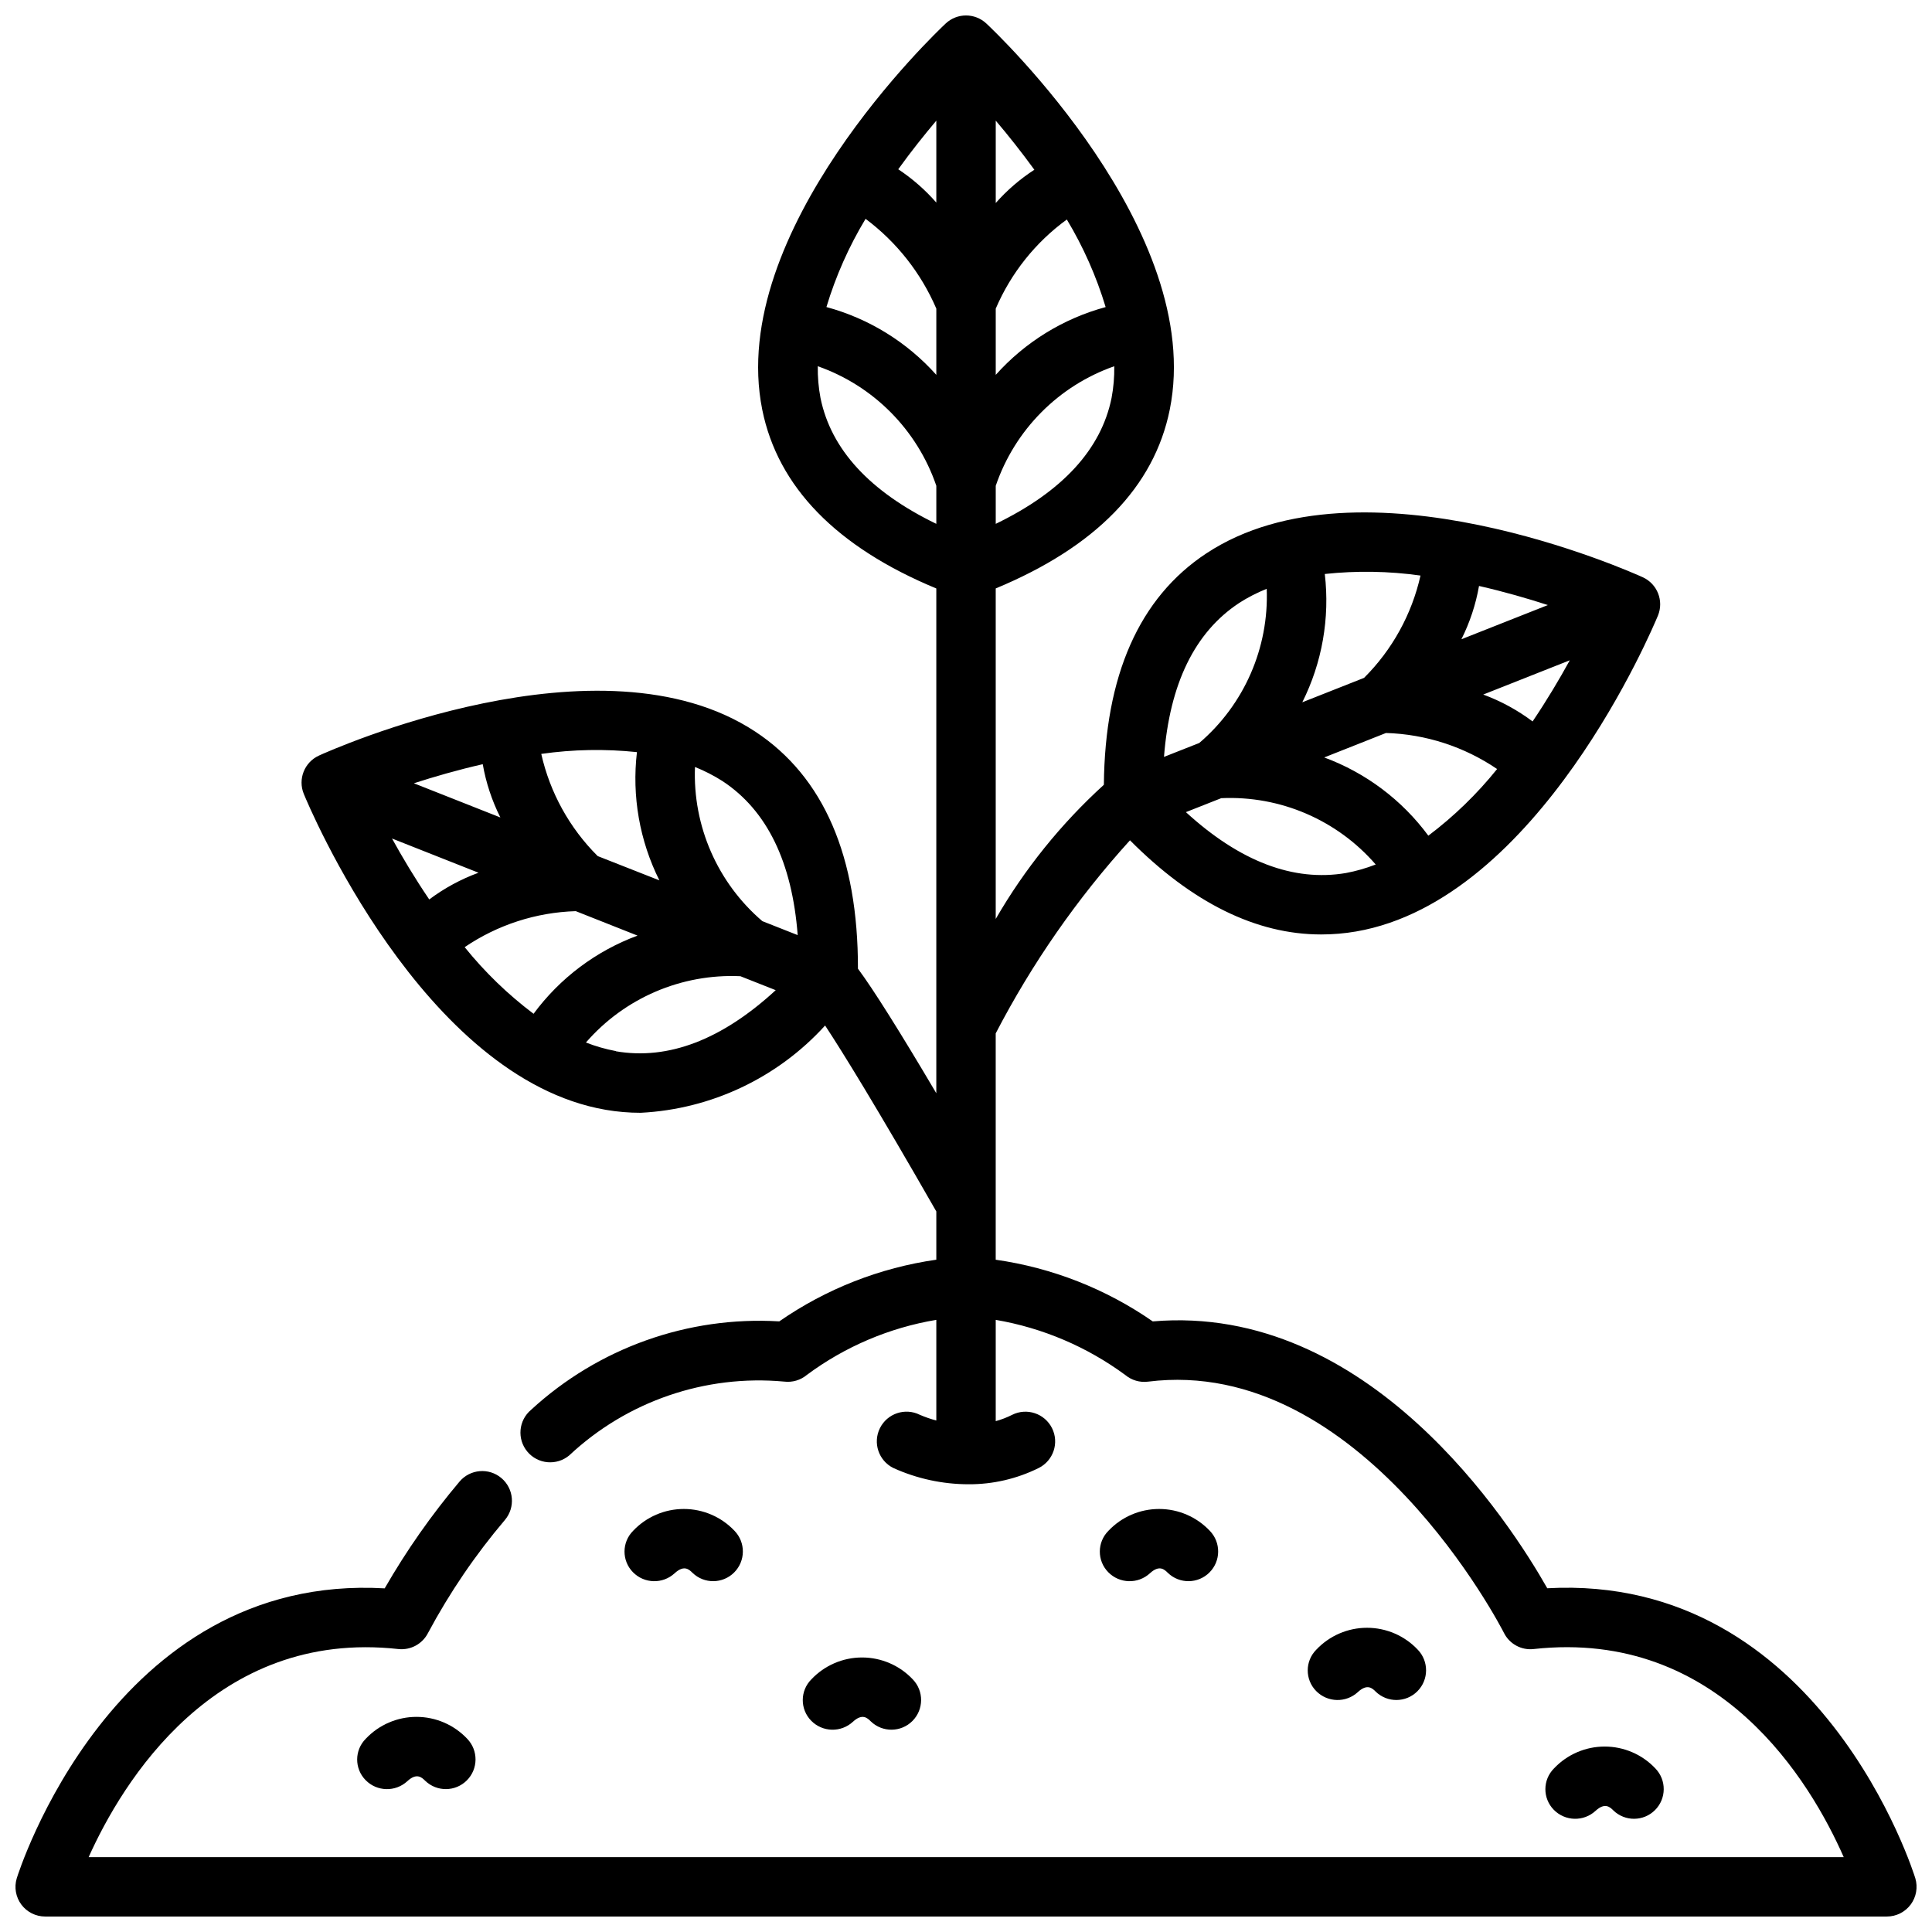 <?xml version="1.0" encoding="UTF-8"?>
<!-- Uploaded to: ICON Repo, www.svgrepo.com, Generator: ICON Repo Mixer Tools -->
<svg width="800px" height="800px" version="1.1" viewBox="144 144 512 512" xmlns="http://www.w3.org/2000/svg">
 <defs>
  <clipPath id="a">
   <path d="m148.09 148.09h503.81v503.81h-503.81z"/>
  </clipPath>
 </defs>
 <g clip-path="url(#a)">
  <path d="m149.67 648.75c1.488 1.984 3.82 3.148 6.297 3.148h488.07c2.488 0 4.828-1.176 6.316-3.172 1.484-1.996 1.938-4.574 1.227-6.957-0.25-0.836-25.059-80.844-97.535-76.863-9.895-17.445-47.297-75.625-104.55-70.723h-0.004c-12.41-8.613-26.66-14.211-41.617-16.344v-59.984c9.609-18.516 21.566-35.715 35.582-51.168 16.445 16.531 33.418 24.953 50.641 24.953 3.106 0.004 6.203-0.258 9.266-0.785 48.523-8.359 78.719-80.641 80.012-83.719 1.605-3.914-0.168-8.398-4.016-10.156-3.023-1.371-74.523-33.434-115.63-6.352-17.863 11.77-26.922 32.465-27.191 61.348-11.328 10.305-20.996 22.297-28.66 35.555v-87.59c26.379-10.949 41.988-26.844 46.129-47.422 9.52-47.293-46.246-100.09-48.625-102.3-3.027-2.828-7.727-2.828-10.754 0-2.363 2.219-58.145 55.008-48.625 102.34 4.141 20.547 19.75 36.449 46.129 47.391v133.77c-9.629-16.297-16.766-27.648-20.766-33.008 0.039-29.676-9.047-50.852-27.215-62.828-41.109-27.078-112.61 4.977-115.63 6.352l0.004 0.004c-3.852 1.754-5.625 6.238-4.016 10.152 1.258 3.078 31.488 75.359 80.012 83.719 3.059 0.527 6.16 0.793 9.266 0.789 18.707-0.945 36.281-9.262 48.875-23.129 4.668 7.086 13.5 21.379 29.473 49.277v12.785c-14.953 2.137-29.207 7.731-41.617 16.344-24.195-1.438-47.938 7.023-65.77 23.434-3.34 2.793-3.781 7.762-0.988 11.098 2.789 3.336 7.758 3.777 11.094 0.988 15.312-14.359 36.043-21.48 56.945-19.562 2.168 0.27 4.348-0.367 6.023-1.766 10.121-7.516 21.879-12.516 34.312-14.594v26.672c-1.5-0.395-2.969-0.902-4.391-1.52-3.894-1.934-8.621-0.344-10.555 3.555-1.93 3.894-0.34 8.617 3.555 10.551 6.254 2.832 13.039 4.305 19.902 4.312 6.461 0.039 12.84-1.438 18.625-4.312 3.891-1.941 5.469-6.672 3.527-10.562-1.945-3.891-6.676-5.473-10.566-3.527-1.391 0.699-2.848 1.262-4.352 1.676v-26.844c12.426 2.129 24.18 7.133 34.328 14.609 1.676 1.398 3.859 2.039 6.023 1.766 56.625-7.086 93.961 65.824 94.324 66.566 1.461 2.941 4.606 4.66 7.871 4.297 49.367-5.441 73.5 35.426 82.184 55.152h-465.12c8.832-19.68 33.379-60.535 82.09-55.152h-0.004c3.266 0.348 6.402-1.363 7.875-4.297 5.707-10.664 12.531-20.691 20.355-29.914 2.809-3.32 2.394-8.289-0.926-11.098-3.316-2.809-8.285-2.394-11.094 0.926-7.445 8.824-14.082 18.293-19.84 28.301-72.199-4.156-97.258 76.012-97.508 76.848-0.719 2.391-0.258 4.984 1.242 6.981zm351.02-273.39c-13.863 2.363-28.094-3.031-42.414-16.137l9.367-3.699c15.613-0.719 30.699 5.762 40.934 17.578-2.555 0.996-5.195 1.754-7.887 2.258zm21.836-9.895c-6.981-9.457-16.57-16.664-27.594-20.734l16.367-6.481c10.523 0.316 20.742 3.629 29.449 9.551-5.32 6.617-11.441 12.551-18.223 17.664zm27.629-30.277c-3.992-2.996-8.398-5.398-13.082-7.125l22.938-9.078c-2.723 4.953-6.012 10.512-9.855 16.203zm-18.867-21.781c2.234-4.453 3.809-9.211 4.668-14.121 6.691 1.527 12.879 3.32 18.246 5.062zm-10.84-16.879c-2.309 10.277-7.496 19.68-14.957 27.113l-16.367 6.473v-0.004c5.258-10.508 7.328-22.328 5.961-33.996 8.438-0.906 16.957-0.766 25.363 0.414zm-48.09 7.281c2.32-1.484 4.777-2.746 7.336-3.769 0.609 15.637-5.973 30.691-17.871 40.855l-9.352 3.691c1.504-19.371 8.148-33.031 19.902-40.777zm-116.96 88.004-9.367-3.699c-11.891-10.168-18.473-25.223-17.852-40.855 2.559 1.023 5.012 2.285 7.336 3.769 11.754 7.754 18.395 21.418 19.883 40.785zm-42.602-48.492c-1.371 11.664 0.699 23.477 5.949 33.984l-16.348-6.434c-7.457-7.422-12.645-16.816-14.957-27.078 8.398-1.199 16.914-1.359 25.355-0.473zm-64.898 22.898 22.914 9.062h0.004c-4.676 1.711-9.074 4.098-13.062 7.082-3.832-5.641-7.133-11.184-9.855-16.129zm5.785-14.641c5.367-1.738 11.562-3.535 18.246-5.055h0.004c0.859 4.906 2.434 9.664 4.668 14.113zm13.469 43.422c8.707-5.91 18.918-9.215 29.434-9.535l16.367 6.481c-11.008 4.074-20.582 11.277-27.551 20.719-6.789-5.106-12.918-11.035-18.25-17.648zm40.062 27.551c-2.711-0.508-5.367-1.27-7.934-2.273 10.238-11.809 25.32-18.281 40.934-17.57l9.359 3.699c-14.273 13.137-28.496 18.578-42.359 16.191zm84.922-196.76v17.555c-7.762-8.688-17.879-14.934-29.125-17.977 2.473-8.195 5.957-16.047 10.375-23.375 8.23 6.152 14.695 14.359 18.75 23.797zm34.59-23.617v0.004c4.375 7.277 7.828 15.07 10.281 23.199-11.242 3.043-21.359 9.289-29.125 17.969v-17.555c4.039-9.426 10.551-17.59 18.844-23.621zm11.855 47.266c-2.754 13.648-13.066 24.852-30.699 33.387v-10.086c5.059-14.816 16.633-26.496 31.41-31.684 0.047 2.812-0.191 5.621-0.711 8.383zm-20.469-60.457h0.004c-3.797 2.461-7.242 5.426-10.234 8.816v-21.828c3.219 3.785 6.715 8.18 10.234 13.012zm-25.977-13.012v21.719c-2.953-3.379-6.348-6.352-10.09-8.832 3.449-4.801 6.941-9.141 10.09-12.887zm-30.699 73.469c-0.523-2.762-0.762-5.57-0.715-8.383 14.773 5.188 26.352 16.867 31.414 31.684v10.086c-17.625-8.535-27.938-19.734-30.699-33.387z"/>
 </g>
 <path d="m322.8 560.92c2.496-2.297 3.832-0.984 4.723-0.102 3.09 2.984 8 2.941 11.035-0.098 3.039-3.035 3.082-7.945 0.098-11.035-3.492-3.699-8.352-5.793-13.438-5.793-5.086 0-9.949 2.094-13.438 5.793-3.016 3.023-3.035 7.91-0.047 10.961 3.004 3.074 7.914 3.195 11.066 0.273z"/>
 <path d="m240.93 604.79c-3.016 3.023-3.035 7.91-0.047 10.957 3.008 3.078 7.918 3.199 11.074 0.277 2.496-2.305 3.832-0.977 4.723-0.102 3.09 2.981 8 2.938 11.035-0.098 3.039-3.035 3.078-7.945 0.098-11.035-3.492-3.703-8.355-5.801-13.441-5.801-5.09 0-9.953 2.098-13.441 5.801z"/>
 <path d="m370.04 600.28c2.496-2.297 3.84-0.984 4.723-0.102 3.09 2.984 7.996 2.941 11.035-0.094 3.035-3.039 3.078-7.949 0.094-11.035-3.488-3.703-8.352-5.801-13.438-5.801s-9.945 2.098-13.438 5.801c-3.012 3.019-3.035 7.906-0.047 10.957 3.008 3.074 7.914 3.195 11.07 0.273z"/>
 <path d="m448.76 560.92c2.488-2.297 3.84-0.984 4.723-0.102 3.09 2.984 8 2.941 11.035-0.098 3.035-3.035 3.078-7.945 0.098-11.035-3.492-3.699-8.352-5.793-13.438-5.793-5.086 0-9.949 2.094-13.438 5.793-3.016 3.023-3.035 7.91-0.047 10.961 3.004 3.074 7.91 3.195 11.066 0.273z"/>
 <path d="m503.86 592.41c2.496-2.305 3.84-0.984 4.723-0.102 3.09 2.984 7.996 2.941 11.035-0.098 3.035-3.035 3.078-7.945 0.094-11.035-3.488-3.699-8.348-5.797-13.438-5.797-5.086 0-9.945 2.098-13.438 5.797-3.012 3.023-3.035 7.91-0.047 10.961 3.008 3.07 7.914 3.191 11.07 0.273z"/>
 <path d="m566.84 623.89c2.496-2.305 3.84-0.977 4.723-0.102 3.086 2.984 7.996 2.941 11.035-0.098 3.035-3.035 3.078-7.945 0.094-11.035-3.488-3.703-8.348-5.801-13.438-5.801-5.086 0-9.949 2.098-13.438 5.801-3.012 3.023-3.035 7.91-0.047 10.957 3.008 3.074 7.914 3.195 11.07 0.277z"/>
</svg>